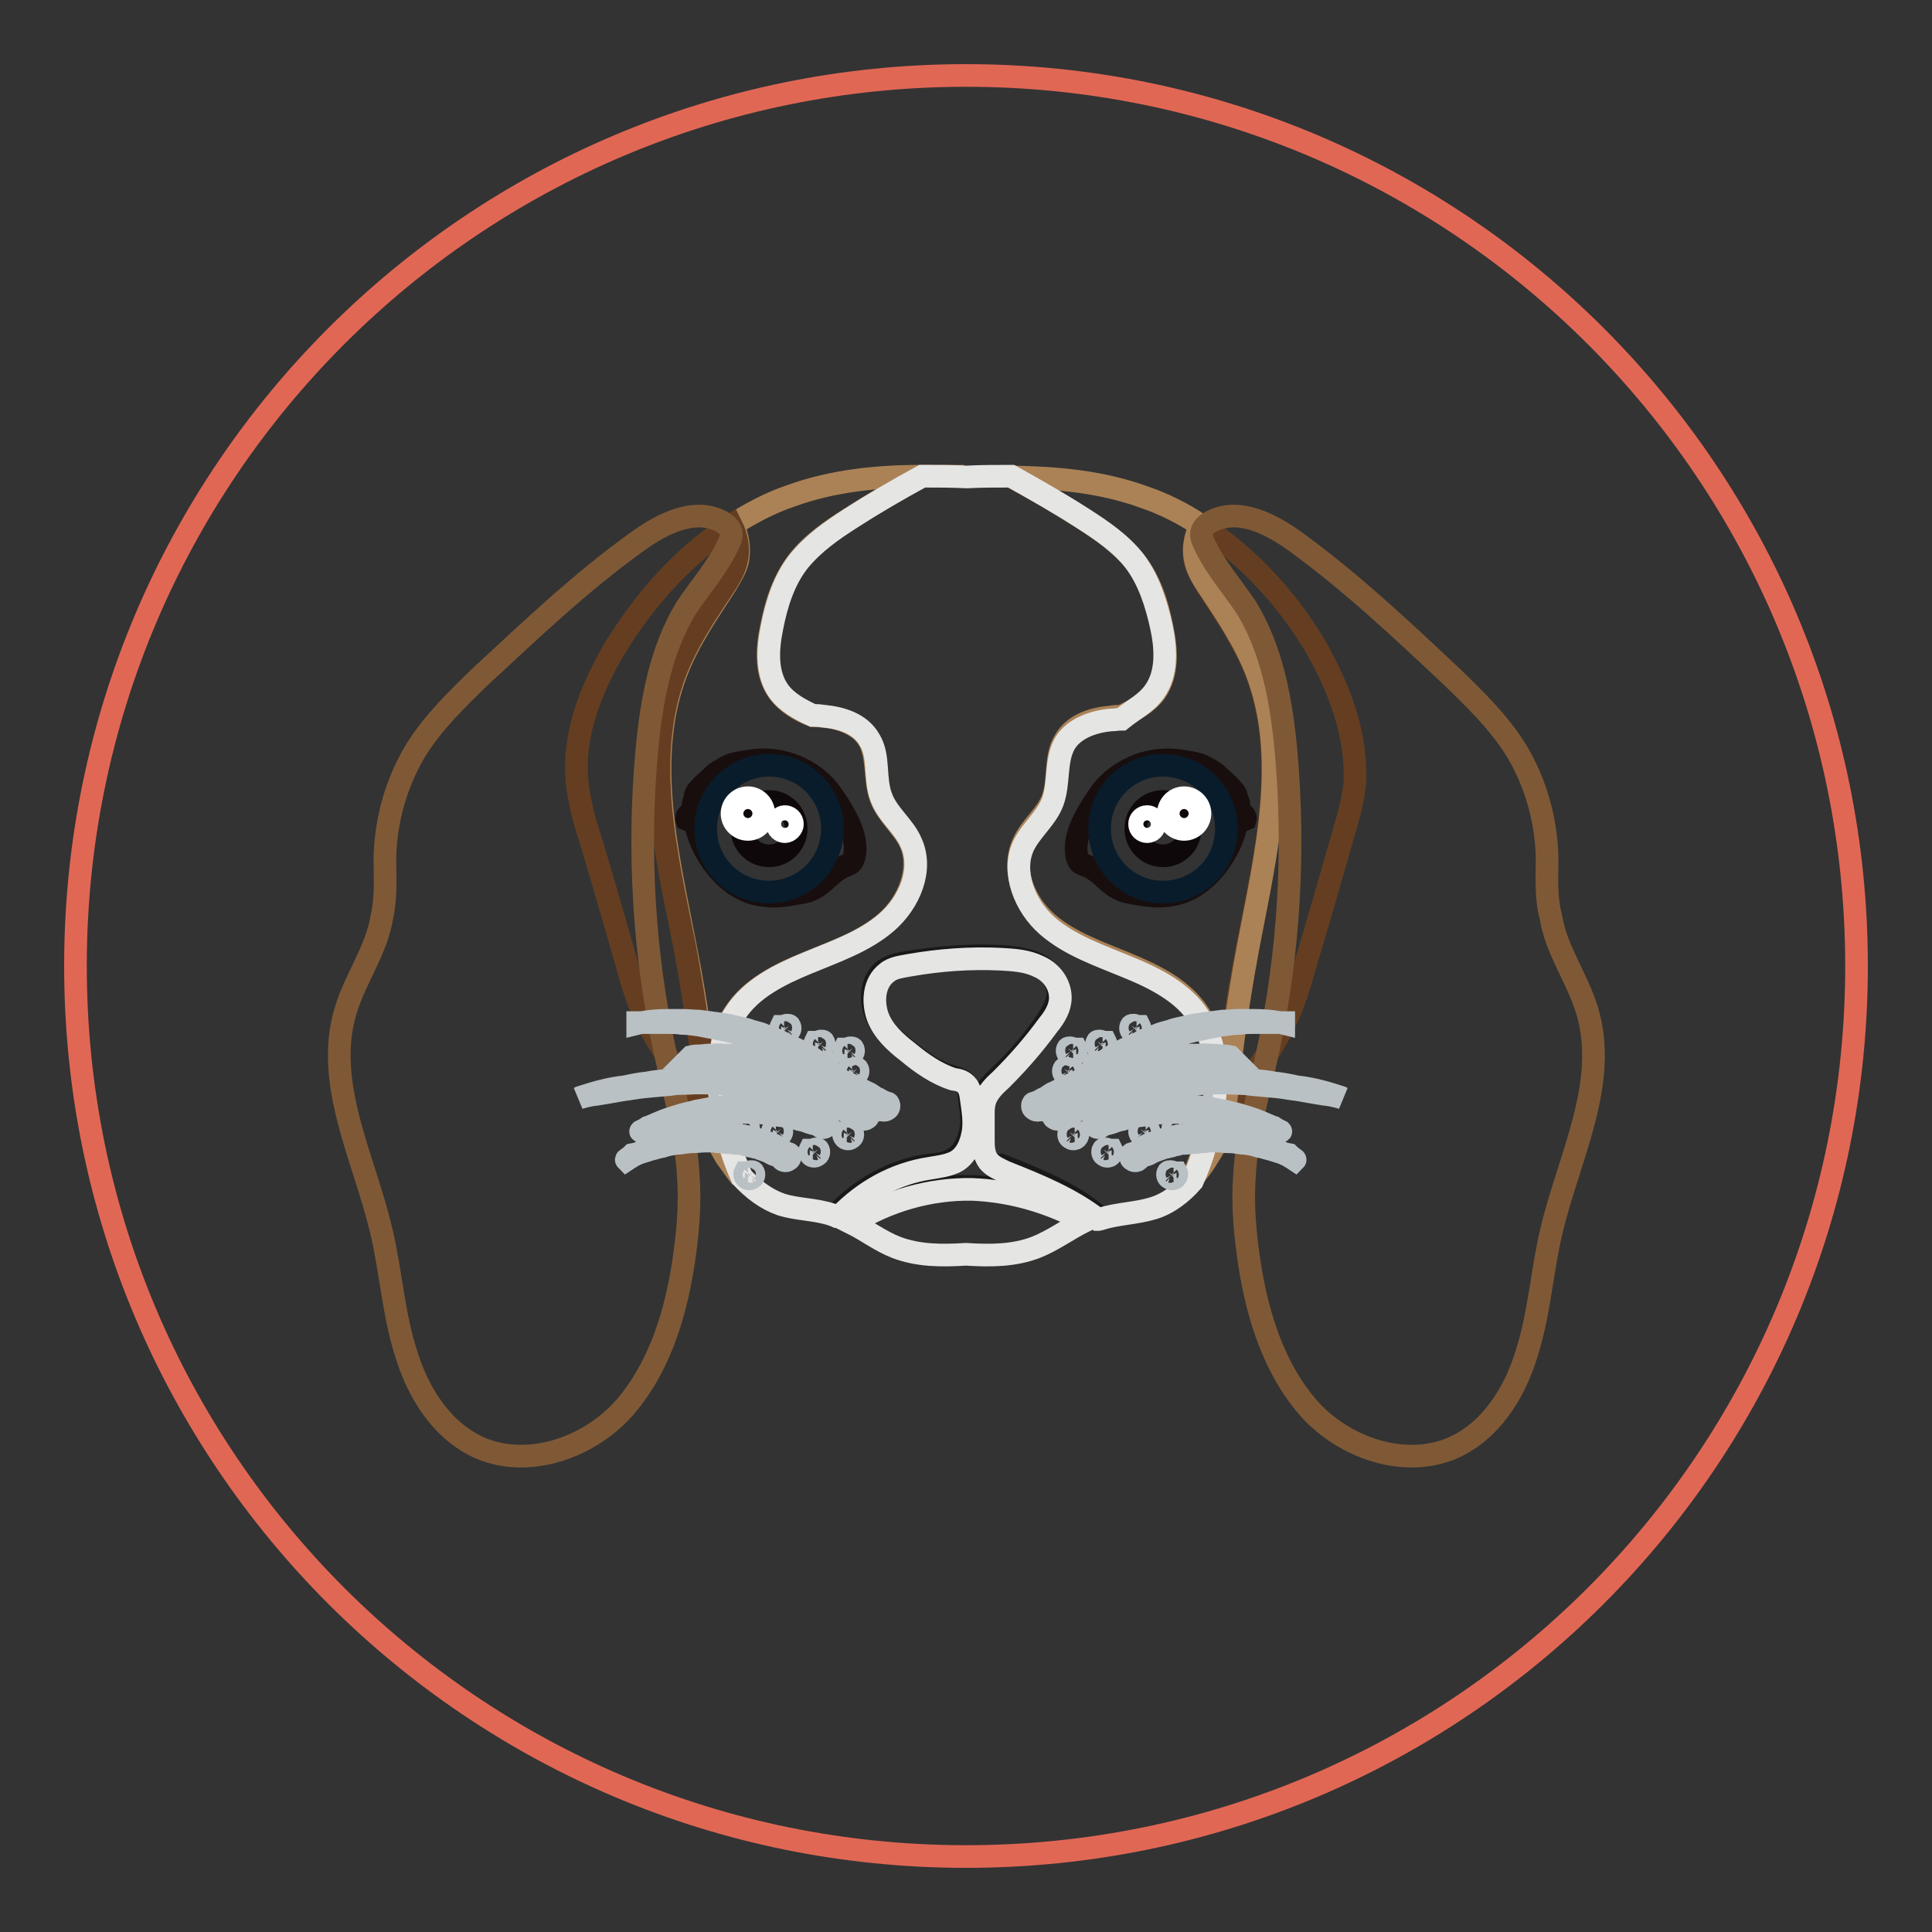<?xml version="1.0" encoding="utf-8"?>
<!-- Svg Vector Icons : http://www.onlinewebfonts.com/icon -->
<!DOCTYPE svg PUBLIC "-//W3C//DTD SVG 1.1//EN" "http://www.w3.org/Graphics/SVG/1.1/DTD/svg11.dtd">
<svg version="1.1" xmlns="http://www.w3.org/2000/svg" xmlns:xlink="http://www.w3.org/1999/xlink" x="0px" y="0px" viewBox="0 0 256 256" enable-background="new 0 0 256 256" xml:space="preserve">
<rect x="0" y="0" width="256" height="256" fill="#333333" stroke="none"/>
<g> <path stroke-width="3" fill-opacity="0" stroke="#e16755"  d="M10,128c0,65.2,52.8,118,118,118c65.2,0,118-52.8,118-118l0,0c0-65.2-52.8-118-118-118 C62.8,10,10,62.8,10,128L10,128z"/> <path stroke-width="3" fill-opacity="0" stroke="#ab8256"  d="M105.8,74.3c1.8-2.3,4.3-4,6.8-5.6c3.1-2,6.3-3.8,9.5-5.6c-5.9,0-11.8,0.6-17.3,2.6 c-2.7,0.9-5.3,2.3-7.7,3.8c0.7,1.6,1,3.3,0.6,5c-0.3,1-0.9,2-1.5,3c-2.4,3.7-4.9,7.3-6.5,11.4c-4.5,11.5-1.2,24.3,1.1,36.4 c1.6,8,2.7,16.1,3.3,24.2c0.7,1.3,1.4,2.6,2.1,3.8c0.7,0.9,1.3,1.9,2,2.7c-1.4-3.1-2.3-6.3-2.8-9.7c-0.6-4.1-0.5-8.5,1.9-12 c2.1-3.3,5.9-5.2,9.6-6.7c3.6-1.5,7.5-2.8,10.5-5.4c3-2.6,4.8-7.1,3.2-10.6c-1-2.1-3.1-3.7-3.9-5.9c-0.9-2.5-0.3-5.4-1.6-7.7 c-1.2-2-3.8-2.9-6.1-3.1c-0.5,0-0.9-0.1-1.4-0.1c-1.8-0.7-3.4-1.7-4.5-3.2c-1.7-2.4-1.5-5.7-0.9-8.5 C102.8,80,103.8,76.8,105.8,74.3z"/> <path stroke-width="3" fill-opacity="0" stroke="#653e21"  d="M89.5,89c1.6-4.1,4.1-7.8,6.5-11.4c0.6-0.9,1.2-1.9,1.5-3c0.5-1.7,0.2-3.4-0.6-5l-1.7,1.1 c-5.6,4-10.2,9.4-13.8,15.3c-3.2,5.5-5.6,11.6-4.9,17.9c0.3,2.5,0.9,4.8,1.7,7.2c1.7,5.6,3.3,11.2,4.9,16.8 c0.7,2.6,1.5,5.2,2.7,7.6c1.6,3.3,3.8,6,5.6,9.2c0.9,1.6,1.8,3.2,2.6,4.8c-0.7-8.1-1.8-16.2-3.3-24.2 C88.3,113.3,85.1,100.5,89.5,89z M174.5,86c-3.4-5.9-8.2-11.3-13.8-15.3l-1.7-1.1c-0.7,1.6-1,3.3-0.6,5c0.3,1,0.9,2,1.5,3 c2.4,3.7,4.9,7.3,6.5,11.4c4.5,11.5,1.2,24.3-1.1,36.4c-1.6,8-2.7,16.1-3.3,24.2c0.8-1.6,1.7-3.3,2.6-4.8c1.8-3.1,4.1-5.9,5.6-9.2 c1.2-2.4,2-5,2.7-7.6c1.7-5.6,3.3-11.2,4.9-16.8c0.7-2.4,1.4-4.7,1.7-7.2C179.9,97.7,177.6,91.5,174.5,86L174.5,86z"/> <path stroke-width="3" fill-opacity="0" stroke="#ab8256"  d="M166.5,89c-1.6-4.1-4.1-7.8-6.5-11.4c-0.6-0.9-1.2-1.9-1.5-3c-0.5-1.7-0.2-3.4,0.6-5 c-2.4-1.6-5-2.9-7.7-3.8c-5.6-2-11.4-2.5-17.3-2.6c3.3,1.8,6.4,3.6,9.5,5.6c2.5,1.6,4.9,3.3,6.8,5.6c2,2.5,3,5.7,3.6,8.8 c0.6,2.9,0.8,6.1-0.9,8.5c-1.1,1.5-2.8,2.4-4.5,3.2c-0.5,0-0.9,0-1.4,0.1c-2.4,0.2-4.9,1-6.1,3.1c-1.4,2.2-0.7,5.2-1.6,7.7 c-0.8,2.2-3,3.8-3.9,5.9c-1.7,3.6,0.2,8,3.2,10.6c3,2.6,6.9,3.9,10.5,5.4c3.6,1.5,7.4,3.3,9.6,6.7c2.3,3.4,2.4,7.9,1.9,12 c-0.5,3.3-1.4,6.6-2.8,9.7c0.7-0.8,1.5-1.8,2-2.7c0.8-1.2,1.5-2.5,2.1-3.8c0.7-8.1,1.8-16.2,3.3-24.2 C167.7,113.3,170.9,100.5,166.5,89L166.5,89z"/> <path stroke-width="3" fill-opacity="0" stroke="#191919"  d="M130.7,153.5c-0.7-0.8-0.7-2-0.7-3v-3.1c0-0.7,0-1.3,0.2-1.9c0.4-1.2,1.3-2,2.2-2.9 c2.3-2.1,4.4-4.6,6.2-7.2c0.7-1.1,1.5-2.3,1.6-3.6c0-1.8-1.2-3.3-2.8-4.1c-1.6-0.7-3.3-0.9-5.1-1c-4.1-0.2-8.1,0.2-12.1,0.8 c-1,0.2-2.1,0.4-3,1c-1.7,1.3-2,3.8-1.2,5.8c0.7,2,2.4,3.4,4,4.7c1.9,1.5,3.7,2.9,6,3.6c0.6,0.2,1.2,0.3,1.7,0.7s0.7,1.2,0.7,1.9 c0.2,1.6,0.5,3.1,0.2,4.6c-0.3,1.5-1,3.1-2.4,3.8c-1,0.6-2.1,0.7-3.3,0.8c-4.6,0.7-8.7,3-11.9,6.3c-0.2,0-0.3,0.1-0.4,0.1 c0.7,0.3,1.5,0.6,2.1,0.9c4.6-3.1,10.2-4.6,15.8-4.5c5.2,0.1,10.3,1.7,14.9,4.2c0.5-0.3,1-0.5,1.6-0.7c-3.5-2.8-8-4.6-12.3-6.3 C132.1,154.6,131.3,154.2,130.7,153.5L130.7,153.5z"/> <path stroke-width="3" fill-opacity="0" stroke="#180e0e"  d="M91.8,107.2c-0.2,0.6-1,0.8-0.8,1.4c0.4,0.2,0.8,0,1-0.4c0.3,2.5,1.4,4.8,3,6.8c1.5,1.8,3.5,3.3,5.9,3.6 c1.5,0.3,3.1,0.1,4.6-0.2c0.7-0.1,1.4-0.2,2-0.5c1.7-0.7,2.8-2.6,4.6-3.2c0.2-0.1,0.5-0.2,0.6-0.3c0.3-0.2,0.4-0.6,0.5-0.9 c0.5-2.4-0.8-4.8-2.1-6.9c-0.5-0.7-0.9-1.4-1.4-2c-2.2-2.6-5.7-4.1-9.1-3.9c-0.7,0-1.6,0.2-2.3,0.3c-0.6,0.1-1.1,0.2-1.6,0.4 c-0.7,0.3-1.3,0.7-1.9,1.1c-0.7,0.7-1.5,1.3-2.1,2c-0.4,0.4-0.7,0.9-0.6,1.4C91.7,106.5,91.9,106.8,91.8,107.2z"/> <path stroke-width="3" fill-opacity="0" stroke="#091c2b"  d="M93.5,109.8c0,4.6,3.7,8.4,8.4,8.4c4.6,0,8.4-3.7,8.4-8.4l0,0c0-4.6-3.7-8.4-8.4-8.4 C97.3,101.4,93.5,105.2,93.5,109.8L93.5,109.8z"/> <path stroke-width="3" fill-opacity="0" stroke="#0f080a"  d="M98.3,109.8c0,2,1.6,3.6,3.6,3.6c2,0,3.6-1.6,3.6-3.6c0-2-1.6-3.6-3.6-3.6 C99.9,106.2,98.3,107.8,98.3,109.8z"/> <path stroke-width="3" fill-opacity="0" stroke="#ffffff"  d="M97,107.8c0,1.2,1,2.1,2.1,2.1c1.2,0,2.1-1,2.1-2.1c0,0,0,0,0,0c0-1.2-1-2.1-2.1-2.1 C97.9,105.7,97,106.7,97,107.8C97,107.8,97,107.8,97,107.8z"/> <path stroke-width="3" fill-opacity="0" stroke="#ffffff"  d="M103,109.2c0,0.6,0.5,1,1,1s1-0.5,1-1c0,0,0,0,0,0c0-0.6-0.5-1-1-1C103.5,108.2,103,108.7,103,109.2 C103,109.2,103,109.2,103,109.2z"/> <path stroke-width="3" fill-opacity="0" stroke="#180e0e"  d="M164.2,107.2c0.2,0.6,1,0.8,0.8,1.4c-0.4,0.2-0.8,0-1-0.4c-0.3,2.5-1.4,4.8-3,6.8c-1.5,1.8-3.5,3.3-5.9,3.6 c-1.5,0.3-3.1,0.1-4.6-0.2c-0.7-0.1-1.4-0.2-2-0.5c-1.7-0.7-2.8-2.6-4.6-3.2c-0.2-0.1-0.5-0.2-0.7-0.3c-0.3-0.2-0.4-0.6-0.5-0.9 c-0.5-2.4,0.8-4.8,2.1-6.9c0.5-0.7,0.9-1.4,1.4-2c2.2-2.6,5.7-4.1,9.1-3.9c0.7,0,1.6,0.2,2.3,0.3c0.6,0.1,1.1,0.2,1.6,0.4 c0.7,0.3,1.3,0.7,1.9,1.1c0.7,0.7,1.5,1.3,2.1,2c0.4,0.4,0.7,0.9,0.7,1.4C164.3,106.5,164.1,106.8,164.2,107.2L164.2,107.2z"/> <path stroke-width="3" fill-opacity="0" stroke="#091c2b"  d="M145.7,109.8c0,4.6,3.7,8.4,8.4,8.4s8.4-3.7,8.4-8.4l0,0c0-4.6-3.7-8.4-8.4-8.4S145.7,105.2,145.7,109.8 L145.7,109.8z"/> <path stroke-width="3" fill-opacity="0" stroke="#0f080a"  d="M150.5,109.8c0,2,1.6,3.6,3.6,3.6c2,0,3.6-1.6,3.6-3.6c0-2-1.6-3.6-3.6-3.6 C152.1,106.2,150.5,107.8,150.5,109.8z"/> <path stroke-width="3" fill-opacity="0" stroke="#ffffff"  d="M154.8,107.8c0,1.2,1,2.1,2.1,2.1c1.2,0,2.1-1,2.1-2.1l0,0c0-1.2-1-2.1-2.1-2.1 C155.7,105.7,154.8,106.7,154.8,107.8z"/> <path stroke-width="3" fill-opacity="0" stroke="#ffffff"  d="M151,109.2c0,0.6,0.5,1,1,1c0.6,0,1-0.5,1-1c0,0,0,0,0,0c0-0.6-0.5-1-1-1C151.4,108.2,151,108.7,151,109.2 C151,109.2,151,109.2,151,109.2z"/> <path stroke-width="3" fill-opacity="0" stroke="#e5e5e4"  d="M112.9,162.1c2,1,3.8,2.4,5.9,3.2c2.9,1.1,6,1.1,9.2,0.9c3.2,0.2,6.3,0.2,9.2-0.9c2.3-0.9,4.3-2.4,6.5-3.5 c-4.6-2.5-9.7-4-14.9-4.2C123.3,157.5,117.6,159.1,112.9,162.1L112.9,162.1z"/> <path stroke-width="3" fill-opacity="0" stroke="#e5e5e4"  d="M153,91.6c1.7-2.4,1.5-5.7,0.9-8.5c-0.7-3.2-1.7-6.3-3.6-8.8c-1.8-2.3-4.3-4-6.8-5.6 c-3.1-2-6.3-3.8-9.5-5.6c-2,0-4,0-5.9,0.1c-2-0.1-4-0.1-5.9-0.1c-3.3,1.8-6.4,3.6-9.5,5.6c-2.5,1.6-4.9,3.3-6.8,5.6 c-2,2.5-3,5.7-3.6,8.8c-0.6,2.9-0.8,6.1,0.9,8.5c1.1,1.5,2.8,2.4,4.5,3.2c0.5,0,0.9,0,1.4,0.1c2.4,0.2,4.9,1,6.1,3.1 c1.4,2.2,0.6,5.2,1.6,7.7c0.8,2.2,3,3.8,3.9,5.9c1.7,3.6-0.2,8-3.2,10.6c-3,2.6-6.9,3.9-10.5,5.4c-3.6,1.5-7.4,3.3-9.6,6.7 c-2.3,3.4-2.4,7.9-1.9,12c0.5,3.3,1.4,6.6,2.8,9.7c1.5,1.6,3.2,2.9,5.2,3.6c2.2,0.7,4.6,0.6,6.9,1.4c0.2,0.1,0.3,0.1,0.5,0.2 c0.1,0,0.3-0.1,0.4-0.1c3.2-3.3,7.3-5.6,11.9-6.3c1.1-0.2,2.2-0.3,3.3-0.8c1.4-0.7,2.1-2.2,2.4-3.8c0.3-1.5,0-3.1-0.2-4.6 c-0.1-0.7-0.2-1.4-0.7-1.9c-0.5-0.5-1-0.6-1.7-0.7c-2.2-0.7-4.2-2.1-6-3.6c-1.7-1.3-3.3-2.8-4-4.7c-0.7-2-0.5-4.5,1.2-5.8 c0.8-0.7,2-0.8,3-1c4-0.7,8.1-1,12.1-0.8c1.8,0.1,3.5,0.2,5.1,1c1.6,0.7,2.8,2.3,2.8,4.1c0,1.3-0.7,2.5-1.6,3.6 c-1.9,2.6-3.9,4.9-6.2,7.2c-0.9,0.8-1.9,1.8-2.2,2.9c-0.2,0.6-0.2,1.2-0.2,1.9v3.1c0,1,0,2.1,0.7,3c0.6,0.7,1.4,1,2.2,1.4 c4.3,1.7,8.7,3.5,12.3,6.3c0.1,0,0.2-0.1,0.4-0.1c2.2-0.7,4.6-0.7,6.9-1.4c2-0.6,3.8-2,5.2-3.6c1.4-3.1,2.3-6.3,2.8-9.7 c0.6-4.1,0.5-8.5-1.9-12c-2.1-3.3-5.9-5.2-9.6-6.7c-3.6-1.5-7.5-2.8-10.5-5.4c-3-2.6-4.8-7.1-3.2-10.6c1-2.1,3.1-3.7,3.9-5.9 c0.9-2.5,0.3-5.4,1.6-7.7c1.2-2,3.8-2.9,6.1-3.1c0.5,0,0.9-0.1,1.4-0.1C150.2,94,151.9,93.2,153,91.6L153,91.6z"/> <path stroke-width="3" fill-opacity="0" stroke="#7f5936"  d="M51,113.7c0.1-5,1.5-10,4.1-14.3c2.3-3.7,5.5-6.8,8.6-9.8c6.7-6.2,13.3-12.5,20.7-17.8 c3.3-2.4,7.6-4.6,11.2-2.7c0.6,0.4,1.3,0.9,1.3,1.7c0,0.4-0.1,0.7-0.3,1.1c-1.4,3.2-3.8,5.8-5.7,8.7c-3.4,5.6-4.6,12.4-5.2,18.9 c-1.2,13.3-0.4,26.8,2.4,39.8c1.2,5.5,2.8,10.9,3.1,16.5c0.3,4-0.1,8-0.7,11.9c-1.1,6.9-3.3,13.8-7.9,19 c-4.6,5.1-12.5,7.9-18.9,5.2c-5.1-2.2-8.3-7.3-9.9-12.6c-1.7-5.3-2-10.9-3.3-16.3c-2.3-9.7-7.6-19.5-4.7-29.1 c1.3-4.3,4.1-8,4.8-12.4C51.2,118.9,51,116.3,51,113.7z M205,113.7c-0.1-5-1.5-10-4.1-14.3c-2.3-3.7-5.5-6.8-8.6-9.8 c-6.6-6.2-13.3-12.5-20.6-17.8c-3.3-2.4-7.6-4.6-11.2-2.7c-0.7,0.4-1.3,0.9-1.3,1.7c0,0.4,0.1,0.7,0.3,1.1c1.4,3.2,3.8,5.8,5.7,8.7 c3.4,5.6,4.6,12.4,5.2,18.9c1.2,13.3,0.4,26.8-2.4,39.8c-1.2,5.5-2.8,10.9-3.1,16.5c-0.3,4,0.1,8,0.7,11.9c1.1,6.9,3.3,13.8,7.9,19 c4.6,5.1,12.5,7.9,18.9,5.2c5.1-2.2,8.3-7.3,9.9-12.6c1.7-5.3,2-10.9,3.3-16.3c2.3-9.7,7.6-19.5,4.7-29.1c-1.3-4.3-4.1-8-4.8-12.4 C204.8,118.9,205,116.3,205,113.7L205,113.7z"/> <path stroke-width="3" fill-opacity="0" stroke="#bac1c5"  d="M76.9,145.4c0,0,0.6-0.2,1.6-0.5c1-0.3,2.5-0.7,4.3-0.9c0.9-0.2,1.9-0.4,2.9-0.5c1-0.2,2.1-0.3,3.3-0.4 c1.1-0.1,2.3-0.2,3.4-0.2c1.2,0,2.4-0.1,3.5,0c1.2,0.1,2.4,0.1,3.5,0.2c1.2,0.1,2.3,0.2,3.4,0.5c1.1,0.2,2.2,0.4,3.2,0.7 c0.5,0.1,1,0.3,1.5,0.4c0.3,0.1,0.5,0.1,0.7,0.2c0.2,0.1,0.5,0.2,0.7,0.2c0.8,0.3,1.7,0.6,2.4,0.8c0.7,0.3,1.3,0.6,1.8,0.8 c1,0.5,1.4,1.1,1.4,1.1v0.1c0,0-0.6,0.1-1.7-0.3c-0.5-0.2-1.1-0.6-1.8-0.8c-0.7-0.3-1.5-0.6-2.3-0.8c-0.2-0.1-0.5-0.2-0.7-0.3 s-0.5-0.1-0.7-0.2c-0.5-0.1-0.9-0.3-1.5-0.4c-1-0.3-2-0.5-3.2-0.7c-1.1-0.3-2.2-0.4-3.4-0.5c-0.3,0-0.6-0.1-0.8-0.1l-0.9-0.1 c-0.6,0-1.2-0.1-1.8-0.1c-1.2-0.1-2.4-0.1-3.5-0.1c-1.2,0.1-2.3,0-3.4,0.2c-1.1,0.1-2.2,0.2-3.3,0.3s-2,0.3-2.9,0.4 c-1.8,0.3-3.3,0.6-4.3,0.7c-1,0.2-1.6,0.4-1.6,0.4L76.9,145.4L76.9,145.4z"/> <path stroke-width="3" fill-opacity="0" stroke="#bac1c5"  d="M84.9,149.9c0,0,0.4-0.2,1-0.5c0.3-0.2,0.7-0.3,1.1-0.5c0.5-0.2,0.9-0.4,1.5-0.6c0.6-0.2,1.2-0.4,1.9-0.6 s1.3-0.3,2-0.5c0.7-0.1,1.5-0.3,2.2-0.4c0.7-0.1,1.5-0.2,2.3-0.3c0.4,0,0.7-0.1,1.1-0.1h2.2c0.4,0,0.7,0,1.1,0.1c0.4,0,0.7,0,1,0.1 c0.4,0.1,0.7,0.1,1,0.2c0.6,0.1,1.3,0.2,1.9,0.3s1.1,0.3,1.6,0.4c0.5,0.2,0.8,0.3,1.2,0.4c0.6,0.3,0.9,0.7,0.9,0.7v0.2 c0,0-0.5,0.2-1.1,0.1c-0.4-0.1-0.7-0.2-1.2-0.4c-0.5-0.1-0.9-0.2-1.5-0.4c-0.6-0.2-1.2-0.2-1.9-0.3c-0.3-0.1-0.7-0.1-1-0.2 c-0.4,0-0.7-0.1-1-0.1c-0.4,0-0.7-0.1-1.1-0.1h-3.3c-0.7,0-1.5,0.1-2.2,0.2l-2.2,0.3c-0.7,0.1-1.4,0.3-2,0.4 c-0.7,0.1-1.3,0.3-1.9,0.4c-1.1,0.3-2,0.6-2.7,0.7C85.2,149.8,84.8,150,84.9,149.9L84.9,149.9L84.9,149.9z M83,153.7 c0,0,0.3-0.2,0.8-0.5c0.3-0.2,0.7-0.3,1-0.5c0.4-0.2,0.8-0.4,1.3-0.6s1-0.4,1.6-0.6c0.6-0.2,1.2-0.3,1.9-0.5c0.6-0.1,1.3-0.3,2-0.4 c0.7-0.1,1.4-0.2,2-0.2c0.4,0,0.7,0,1-0.1h2c0.4,0,0.7,0.1,1,0.1c0.3,0,0.7,0.1,0.9,0.1c0.3,0.1,0.7,0.1,0.9,0.2 c0.3,0.1,0.6,0.1,0.8,0.2c0.3,0.1,0.6,0.2,0.7,0.2c0.5,0.2,0.9,0.3,1.4,0.5c0.4,0.2,0.7,0.3,1,0.5c0.6,0.4,0.7,0.8,0.7,0.8v0.1 c0,0-0.4,0.2-1,0.1c-0.3,0-0.7-0.2-1-0.4c-0.4-0.2-0.8-0.3-1.3-0.5c-0.3-0.1-0.5-0.2-0.7-0.2c-0.3-0.1-0.6-0.1-0.8-0.2 s-0.6-0.1-0.8-0.2c-0.3-0.1-0.7-0.1-0.9-0.1s-0.7-0.1-0.9-0.1c-0.3,0-0.6,0-1-0.1c-0.4,0-0.7,0-1-0.1h-1c-0.7,0-1.3,0.1-2,0.1 c-0.6,0-1.3,0.2-2,0.2c-0.7,0.1-1.2,0.2-1.8,0.4c-0.6,0.1-1.1,0.3-1.6,0.4c-1,0.3-1.8,0.6-2.4,0.7C83.3,153.5,82.9,153.6,83,153.7 L83,153.7L83,153.7z M84.5,135.6c0,0,0.4-0.1,1.1-0.2c0.7-0.1,1.7-0.2,2.9-0.2h2c0.7,0,1.4,0.1,2.1,0.1c0.7,0.1,1.5,0.2,2.3,0.3 c0.7,0.1,1.6,0.2,2.3,0.4c0.7,0.2,1.6,0.3,2.3,0.6l1.1,0.3c0.4,0.1,0.7,0.3,1.1,0.4c0.4,0.1,0.7,0.3,1,0.4c0.4,0.1,0.7,0.3,1,0.5 c0.7,0.3,1.3,0.6,1.8,0.8c0.6,0.3,1,0.6,1.5,0.8c0.5,0.3,0.8,0.5,1.1,0.7c0.6,0.5,0.8,1,0.8,1l-0.1,0.1c0,0-0.5,0.1-1.1-0.3 c-0.3-0.2-0.6-0.5-1.1-0.7c-0.5-0.3-0.9-0.5-1.5-0.8c-0.6-0.3-1.1-0.6-1.8-0.8c-0.3-0.1-0.7-0.3-0.9-0.5c-0.4-0.1-0.7-0.3-1-0.4 c-0.4-0.1-0.7-0.3-1.1-0.4c-0.4-0.1-0.7-0.2-1.1-0.4c-0.7-0.3-1.5-0.4-2.3-0.6c-0.7-0.2-1.6-0.3-2.3-0.5c-0.7-0.1-1.5-0.3-2.2-0.4 c-0.7-0.1-1.5-0.2-2.1-0.2c-0.6-0.1-1.3-0.1-1.9-0.1H84.5L84.5,135.6L84.5,135.6z M91.6,140c0,0,0.4-0.1,1.1-0.1 c0.4,0,0.8-0.1,1.3-0.1c0.5,0,1.1-0.1,1.7,0h2c0.7,0,1.5,0.1,2.2,0.2c0.7,0.1,1.6,0.2,2.4,0.3c0.8,0.2,1.7,0.3,2.5,0.5 c0.4,0.1,0.8,0.2,1.2,0.3s0.8,0.2,1.2,0.4c0.4,0.1,0.8,0.3,1.2,0.4c0.4,0.2,0.7,0.3,1.1,0.4c0.4,0.1,0.7,0.3,1.1,0.4 c0.4,0.2,0.7,0.3,1,0.5c0.7,0.3,1.3,0.6,2,0.9c0.6,0.3,1.1,0.6,1.6,0.8c0.5,0.3,0.8,0.6,1.2,0.7c0.2,0.1,0.3,0.2,0.5,0.3 c0.1,0.1,0.2,0.2,0.3,0.4c0.1,0.3,0.1,0.5,0.1,0.5l-0.1,0.1l-0.4,0.2c-0.1,0-0.3,0-0.4-0.1c-0.1-0.1-0.3-0.2-0.5-0.3 c-0.3-0.2-0.7-0.5-1.1-0.7c-0.5-0.3-1-0.6-1.6-0.8c-0.6-0.4-1.2-0.6-1.9-0.9c-0.4-0.2-0.7-0.3-1-0.5c-0.4-0.1-0.7-0.3-1.1-0.4 c-0.4-0.2-0.7-0.3-1.1-0.5c-0.4-0.1-0.7-0.3-1.2-0.4c-0.7-0.3-1.6-0.5-2.4-0.7c-0.8-0.3-1.7-0.4-2.4-0.6c-0.8-0.2-1.6-0.3-2.4-0.4 l-2.2-0.3c-0.7-0.1-1.4-0.2-2-0.2c-1.2-0.1-2.3-0.1-3-0.1h-1.1L91.6,140L91.6,140z M112.9,141.7c0.2-0.2,0.6-0.2,0.7-0.1 c0.2,0.3,0.1,0.7-0.2,0.8c-0.2,0.2-0.6,0.1-0.7,0c-0.2-0.2-0.3-0.5-0.2-0.7H112.9"/> <path stroke-width="3" fill-opacity="0" stroke="#bac1c5"  d="M110.3,144.1c0.2-0.2,0.6-0.2,0.7-0.1c0.2,0.3,0.1,0.7-0.2,0.8c-0.2,0.2-0.6,0.1-0.7,0 c-0.2-0.2-0.3-0.5-0.2-0.7H110.3 M104.4,145.6c0.2-0.2,0.6-0.2,0.7-0.1c0.2,0.3,0.1,0.7-0.2,0.8c-0.2,0.2-0.6,0.1-0.7,0 c-0.2-0.2-0.3-0.5-0.2-0.7H104.4 M108.9,148.6c0.2-0.2,0.6-0.2,0.7-0.1c0.2,0.3,0.1,0.7-0.2,0.8c-0.2,0.2-0.6,0.1-0.7,0 c-0.2-0.2-0.3-0.5-0.2-0.7H108.9 M114.3,147.5c0.2-0.2,0.6-0.2,0.7-0.1c0.2,0.3,0.1,0.7-0.2,0.8c-0.2,0.2-0.6,0.1-0.7,0 c-0.2-0.2-0.3-0.5-0.2-0.7H114.3 M117,146.3c0.2-0.2,0.6-0.2,0.7-0.1c0.2,0.3,0.1,0.7-0.2,0.8c-0.2,0.2-0.6,0.1-0.7,0 c-0.2-0.2-0.3-0.5-0.2-0.7H117 M108.9,140.9c0.2-0.2,0.6-0.2,0.7-0.1c0.2,0.3,0.1,0.7-0.2,0.8c-0.2,0.2-0.6,0.1-0.7,0 c-0.2-0.2-0.3-0.5-0.2-0.7H108.9 M102.8,149.7c0.2-0.2,0.6-0.2,0.7-0.1c0.2,0.3,0.1,0.7-0.2,0.8c-0.2,0.2-0.6,0.1-0.7,0 c-0.2-0.2-0.3-0.5-0.2-0.7H102.8 M107.7,152.4c0.2-0.2,0.6-0.2,0.7-0.1c0.2,0.3,0.1,0.7-0.2,0.8c-0.2,0.2-0.6,0.1-0.7,0 c-0.2-0.2-0.3-0.5-0.2-0.7H107.7 M103.9,153c0.2-0.2,0.6-0.2,0.7-0.1c0.2,0.3,0.1,0.7-0.2,0.8c-0.2,0.2-0.6,0.1-0.7,0 c-0.2-0.2-0.3-0.5-0.2-0.7H103.9 M99.1,155.4c0.2-0.2,0.6-0.2,0.7-0.1c0.2,0.3,0.1,0.7-0.2,0.8c-0.2,0.2-0.6,0.1-0.7,0 c-0.2-0.2-0.3-0.5-0.2-0.7H99.1 M98.4,149.3c0.2-0.2,0.6-0.2,0.7-0.1c0.2,0.3,0.1,0.7-0.2,0.8c-0.2,0.2-0.6,0.1-0.7,0 c-0.2-0.2-0.3-0.5-0.2-0.7H98.4 M95.9,145.2c0.2-0.2,0.6-0.2,0.7-0.1c0.2,0.3,0.1,0.6-0.2,0.8c-0.2,0.2-0.6,0.1-0.7,0 c-0.2-0.2-0.3-0.5-0.2-0.7H95.9 M101.4,141.9c0.2-0.2,0.6-0.2,0.7-0.1c0.2,0.3,0.1,0.6-0.2,0.8c-0.2,0.2-0.6,0.1-0.7,0 c-0.2-0.2-0.3-0.5-0.2-0.7H101.4 M99.8,145.1c0.2-0.2,0.6-0.2,0.7-0.1c0.2,0.3,0.1,0.7-0.2,0.8c-0.2,0.2-0.6,0.1-0.7,0 c-0.2-0.2-0.3-0.5-0.2-0.7H99.8 M108.4,138.1c0.2-0.2,0.6-0.2,0.7-0.1c0.2,0.3,0.1,0.7-0.2,0.8c-0.2,0.2-0.6,0.1-0.7,0 c-0.2-0.2-0.3-0.5-0.2-0.7H108.4 M103.9,136c0.2-0.2,0.6-0.2,0.7-0.1c0.2,0.3,0.1,0.7-0.2,0.8c-0.2,0.2-0.6,0.1-0.7,0 c-0.2-0.2-0.3-0.5-0.2-0.7H103.9 M99,138.3c0.2-0.2,0.6-0.2,0.7-0.1c0.2,0.3,0.1,0.7-0.2,0.8c-0.2,0.2-0.6,0.1-0.7,0 c-0.2-0.2-0.3-0.5-0.2-0.7H99 M112.3,139c0.2-0.2,0.6-0.2,0.7-0.1c0.2,0.3,0.1,0.7-0.2,0.8c-0.2,0.2-0.6,0.1-0.7,0 c-0.2-0.2-0.3-0.5-0.2-0.7H112.3 M112.2,150.1c0.2-0.2,0.6-0.2,0.7-0.1c0.2,0.3,0.1,0.7-0.2,0.8c-0.2,0.2-0.6,0.1-0.7,0 c-0.2-0.2-0.3-0.5-0.2-0.7H112.2"/> <path stroke-width="3" fill-opacity="0" stroke="#bac1c5"  d="M177.7,145.4c0,0-0.6-0.2-1.6-0.5c-1-0.3-2.5-0.7-4.3-0.9c-0.9-0.2-1.9-0.4-2.9-0.5c-1-0.2-2.1-0.3-3.3-0.4 c-1.1-0.1-2.3-0.2-3.4-0.2c-1.2,0-2.4-0.1-3.5,0c-1.2,0.1-2.4,0.1-3.5,0.2c-1.2,0.1-2.3,0.2-3.4,0.5c-1.1,0.2-2.2,0.4-3.2,0.7 c-0.5,0.1-1,0.3-1.5,0.4c-0.3,0.1-0.5,0.1-0.7,0.2c-0.2,0.1-0.5,0.2-0.7,0.2c-0.8,0.3-1.7,0.6-2.4,0.8c-0.7,0.3-1.3,0.6-1.8,0.8 c-1,0.5-1.4,1.1-1.4,1.1v0.1c0,0,0.7,0.1,1.7-0.3c0.5-0.2,1.1-0.6,1.8-0.8s1.5-0.6,2.3-0.8c0.2-0.1,0.5-0.2,0.7-0.3 c0.2-0.1,0.5-0.1,0.7-0.2c0.5-0.1,0.9-0.3,1.5-0.4c1-0.3,2-0.5,3.2-0.7c1.1-0.3,2.2-0.4,3.4-0.5c0.3,0,0.6-0.1,0.8-0.1l0.9-0.1 c0.6,0,1.2-0.1,1.8-0.1c1.2-0.1,2.4-0.1,3.5-0.1c1.2,0.1,2.3,0,3.4,0.2c1.1,0.1,2.2,0.2,3.3,0.3c1,0.1,2,0.3,2.9,0.4 c1.8,0.3,3.3,0.6,4.3,0.7c1,0.2,1.6,0.4,1.6,0.4L177.7,145.4L177.7,145.4z"/> <path stroke-width="3" fill-opacity="0" stroke="#bac1c5"  d="M169.7,149.9c0,0-0.4-0.2-1-0.5c-0.3-0.2-0.7-0.3-1.1-0.5c-0.5-0.2-0.9-0.4-1.5-0.6 c-0.6-0.2-1.2-0.4-1.9-0.6s-1.3-0.3-2-0.5c-0.7-0.1-1.5-0.3-2.2-0.4c-0.7-0.1-1.5-0.2-2.3-0.3c-0.4,0-0.7-0.1-1.1-0.1h-2.2 c-0.4,0-0.7,0-1.1,0.1c-0.4,0-0.7,0-1,0.1c-0.4,0.1-0.7,0.1-1,0.2c-0.7,0.1-1.3,0.2-1.9,0.3s-1.1,0.3-1.6,0.4 c-0.5,0.2-0.8,0.3-1.2,0.4c-0.7,0.3-0.9,0.7-0.9,0.7v0.2c0,0,0.5,0.2,1.1,0.1c0.4-0.1,0.7-0.2,1.2-0.4c0.5-0.1,0.9-0.2,1.5-0.4 c0.6-0.2,1.2-0.2,1.9-0.3c0.3-0.1,0.7-0.1,1-0.2c0.4,0,0.7-0.1,1-0.1c0.4,0,0.7-0.1,1.1-0.1h3.3c0.7,0,1.5,0.1,2.2,0.2l2.2,0.3 c0.7,0.1,1.4,0.3,2,0.4c0.7,0.1,1.3,0.3,1.9,0.4c1.1,0.3,2,0.6,2.7,0.7C169.4,149.8,169.8,150,169.7,149.9L169.7,149.9L169.7,149.9 z M171.6,153.7c0,0-0.3-0.2-0.8-0.5c-0.3-0.2-0.7-0.3-1-0.5c-0.4-0.2-0.8-0.4-1.3-0.6c-0.5-0.2-1-0.4-1.6-0.6 c-0.6-0.2-1.2-0.3-1.9-0.5c-0.7-0.1-1.3-0.3-2-0.4c-0.7-0.1-1.4-0.2-2-0.2c-0.4,0-0.7,0-1-0.1h-2c-0.4,0-0.7,0.1-1,0.1 c-0.3,0-0.6,0.1-0.9,0.1c-0.3,0.1-0.7,0.1-0.9,0.2c-0.3,0.1-0.6,0.1-0.8,0.2c-0.3,0.1-0.6,0.2-0.7,0.2c-0.5,0.2-0.9,0.3-1.4,0.5 c-0.4,0.2-0.7,0.3-1,0.5c-0.6,0.4-0.7,0.8-0.7,0.8v0.1c0,0,0.4,0.2,1,0.1c0.3,0,0.7-0.2,1-0.4c0.4-0.2,0.8-0.3,1.3-0.5 c0.3-0.1,0.5-0.2,0.7-0.2c0.3-0.1,0.6-0.1,0.8-0.2s0.6-0.1,0.8-0.2c0.3-0.1,0.7-0.1,0.9-0.1s0.7-0.1,0.9-0.1c0.3,0,0.7,0,1-0.1 c0.4,0,0.7,0,1-0.1h1c0.7,0,1.3,0.1,2,0.1c0.7,0,1.3,0.2,2,0.2c0.7,0.1,1.2,0.2,1.8,0.4c0.6,0.1,1.1,0.3,1.6,0.4 c1,0.3,1.8,0.6,2.4,0.7C171.3,153.5,171.7,153.6,171.6,153.7L171.6,153.7L171.6,153.7z M170.1,135.6c0,0-0.4-0.1-1.1-0.2 c-0.6-0.1-1.7-0.2-2.9-0.2h-2c-0.7,0-1.4,0.1-2.1,0.1c-0.7,0.1-1.5,0.2-2.3,0.3c-0.7,0.1-1.6,0.2-2.3,0.4c-0.7,0.2-1.6,0.3-2.3,0.6 l-1.1,0.3c-0.4,0.1-0.7,0.3-1.1,0.4c-0.4,0.1-0.7,0.3-1,0.4c-0.4,0.1-0.6,0.3-1,0.5c-0.7,0.3-1.3,0.6-1.8,0.8 c-0.6,0.3-1,0.6-1.5,0.8s-0.8,0.5-1.1,0.7c-0.6,0.5-0.8,1-0.8,1l0.1,0.1c0,0,0.5,0.1,1.1-0.3c0.3-0.2,0.7-0.5,1.1-0.7 c0.5-0.3,0.9-0.5,1.5-0.8c0.6-0.3,1.1-0.6,1.8-0.8c0.3-0.1,0.6-0.3,0.9-0.5c0.4-0.1,0.7-0.3,1-0.4c0.4-0.1,0.7-0.3,1.1-0.4 c0.4-0.1,0.7-0.2,1.1-0.4c0.7-0.3,1.5-0.4,2.3-0.6c0.7-0.2,1.6-0.3,2.3-0.5c0.7-0.1,1.5-0.3,2.2-0.4s1.5-0.2,2.1-0.2 c0.7-0.1,1.3-0.1,1.9-0.1H170.1L170.1,135.6L170.1,135.6z M163,140c0,0-0.4-0.1-1.1-0.1c-0.4,0-0.8-0.1-1.3-0.1s-1.1-0.1-1.7,0h-2 c-0.7,0-1.5,0.1-2.2,0.2c-0.7,0.1-1.6,0.2-2.4,0.3c-0.8,0.2-1.7,0.3-2.5,0.5c-0.4,0.1-0.8,0.2-1.2,0.3c-0.4,0.1-0.8,0.2-1.2,0.4 c-0.4,0.1-0.8,0.3-1.2,0.4c-0.4,0.2-0.7,0.3-1.1,0.4c-0.4,0.1-0.7,0.3-1.1,0.4c-0.4,0.2-0.7,0.3-1,0.5c-0.7,0.3-1.3,0.6-2,0.9 c-0.6,0.3-1.1,0.6-1.6,0.8c-0.5,0.3-0.8,0.6-1.2,0.7c-0.2,0.1-0.3,0.2-0.5,0.3c-0.1,0.1-0.2,0.2-0.3,0.4c-0.1,0.3-0.1,0.5-0.1,0.5 l0.1,0.1l0.4,0.2c0.1,0,0.3,0,0.4-0.1c0.1-0.1,0.3-0.2,0.5-0.3c0.3-0.2,0.7-0.5,1.1-0.7c0.5-0.3,1-0.6,1.6-0.8 c0.6-0.4,1.2-0.6,1.9-0.9c0.4-0.2,0.7-0.3,1-0.5c0.4-0.1,0.7-0.3,1.1-0.4c0.4-0.2,0.7-0.3,1.1-0.5c0.4-0.1,0.7-0.3,1.2-0.4 c0.7-0.3,1.6-0.5,2.4-0.7c0.8-0.3,1.7-0.4,2.4-0.6c0.8-0.2,1.6-0.3,2.4-0.4l2.2-0.3c0.7-0.1,1.4-0.2,2-0.2c1.2-0.1,2.3-0.1,3-0.1 h1.1L163,140L163,140z M141.7,141.7c-0.2-0.2-0.6-0.2-0.7-0.1c-0.2,0.3-0.1,0.7,0.2,0.8c0.2,0.2,0.6,0.1,0.7,0 c0.2-0.2,0.3-0.5,0.2-0.7H141.7"/> <path stroke-width="3" fill-opacity="0" stroke="#bac1c5"  d="M144.3,144.1c-0.2-0.2-0.6-0.2-0.7-0.1c-0.2,0.3-0.1,0.7,0.2,0.8c0.2,0.2,0.6,0.1,0.7,0 c0.2-0.2,0.3-0.5,0.2-0.7H144.3 M150.2,145.6c-0.2-0.2-0.6-0.2-0.7-0.1c-0.2,0.3-0.1,0.7,0.2,0.8c0.2,0.2,0.6,0.1,0.7,0 c0.2-0.2,0.3-0.5,0.2-0.7H150.2 M145.7,148.6c-0.2-0.2-0.6-0.2-0.7-0.1c-0.2,0.3-0.1,0.7,0.2,0.8c0.2,0.2,0.6,0.1,0.7,0 c0.2-0.2,0.3-0.5,0.2-0.7H145.7 M140.3,147.5c-0.2-0.2-0.6-0.2-0.7-0.1c-0.2,0.3-0.1,0.7,0.2,0.8c0.2,0.2,0.6,0.1,0.7,0 c0.2-0.2,0.3-0.5,0.2-0.7H140.3 M137.6,146.3c-0.2-0.2-0.6-0.2-0.7-0.1c-0.2,0.3-0.1,0.7,0.2,0.8c0.2,0.2,0.6,0.1,0.7,0 c0.2-0.2,0.3-0.5,0.2-0.7H137.6 M145.7,140.9c-0.2-0.2-0.6-0.2-0.7-0.1c-0.2,0.3-0.1,0.7,0.2,0.8c0.2,0.2,0.6,0.1,0.7,0 c0.2-0.2,0.3-0.5,0.2-0.7H145.7 M151.8,149.7c-0.2-0.2-0.6-0.2-0.7-0.1c-0.2,0.3-0.1,0.7,0.2,0.8c0.2,0.2,0.6,0.1,0.7,0 c0.2-0.2,0.3-0.5,0.2-0.7H151.8 M146.9,152.4c-0.2-0.2-0.6-0.2-0.7-0.1c-0.2,0.3-0.1,0.7,0.2,0.8c0.2,0.2,0.6,0.1,0.7,0 c0.2-0.2,0.3-0.5,0.2-0.7H146.9 M150.6,153c-0.2-0.2-0.6-0.2-0.7-0.1c-0.2,0.3-0.1,0.7,0.2,0.8c0.2,0.2,0.6,0.1,0.7,0 c0.2-0.2,0.3-0.5,0.2-0.7H150.6 M155.5,155.4c-0.2-0.2-0.6-0.2-0.7-0.1c-0.2,0.3-0.1,0.7,0.2,0.8c0.2,0.2,0.6,0.1,0.7,0 c0.2-0.2,0.3-0.5,0.2-0.7H155.5 M156.2,149.3c-0.2-0.2-0.6-0.2-0.7-0.1c-0.2,0.3-0.1,0.7,0.2,0.8c0.2,0.2,0.6,0.1,0.7,0 c0.2-0.2,0.3-0.5,0.2-0.7H156.2 M158.8,145.2c-0.2-0.2-0.6-0.2-0.7-0.1c-0.2,0.3-0.1,0.6,0.2,0.8c0.2,0.2,0.6,0.1,0.7,0 c0.2-0.2,0.3-0.5,0.2-0.7H158.8 M153.2,141.9c-0.2-0.2-0.6-0.2-0.7-0.1c-0.2,0.3-0.1,0.6,0.2,0.8c0.2,0.2,0.6,0.1,0.7,0 c0.2-0.2,0.3-0.5,0.2-0.7H153.2 M154.7,145.1c-0.2-0.2-0.6-0.2-0.7-0.1c-0.2,0.3-0.1,0.7,0.2,0.8c0.2,0.2,0.6,0.1,0.7,0 c0.2-0.2,0.3-0.5,0.2-0.7H154.7 M146.1,138.1c-0.2-0.2-0.6-0.2-0.7-0.1c-0.2,0.3-0.1,0.7,0.2,0.8c0.2,0.2,0.6,0.1,0.7,0 c0.2-0.2,0.3-0.5,0.2-0.7H146.1 M150.6,136c-0.2-0.2-0.6-0.2-0.7-0.1c-0.2,0.3-0.1,0.7,0.2,0.8c0.2,0.2,0.6,0.1,0.7,0 c0.2-0.2,0.3-0.5,0.2-0.7H150.6 M155.6,138.3c-0.2-0.2-0.6-0.2-0.7-0.1c-0.2,0.3-0.1,0.7,0.2,0.8c0.2,0.2,0.6,0.1,0.7,0 c0.2-0.2,0.3-0.5,0.2-0.7H155.6 M142.2,139c-0.2-0.2-0.6-0.2-0.7-0.1c-0.2,0.3-0.1,0.7,0.2,0.8c0.2,0.2,0.6,0.1,0.7,0 c0.2-0.2,0.3-0.5,0.2-0.7H142.2 M142.4,150.1c-0.2-0.2-0.6-0.2-0.7-0.1c-0.2,0.3-0.1,0.7,0.2,0.8c0.2,0.2,0.6,0.1,0.7,0 c0.2-0.2,0.3-0.5,0.2-0.7H142.4"/></g>
</svg>